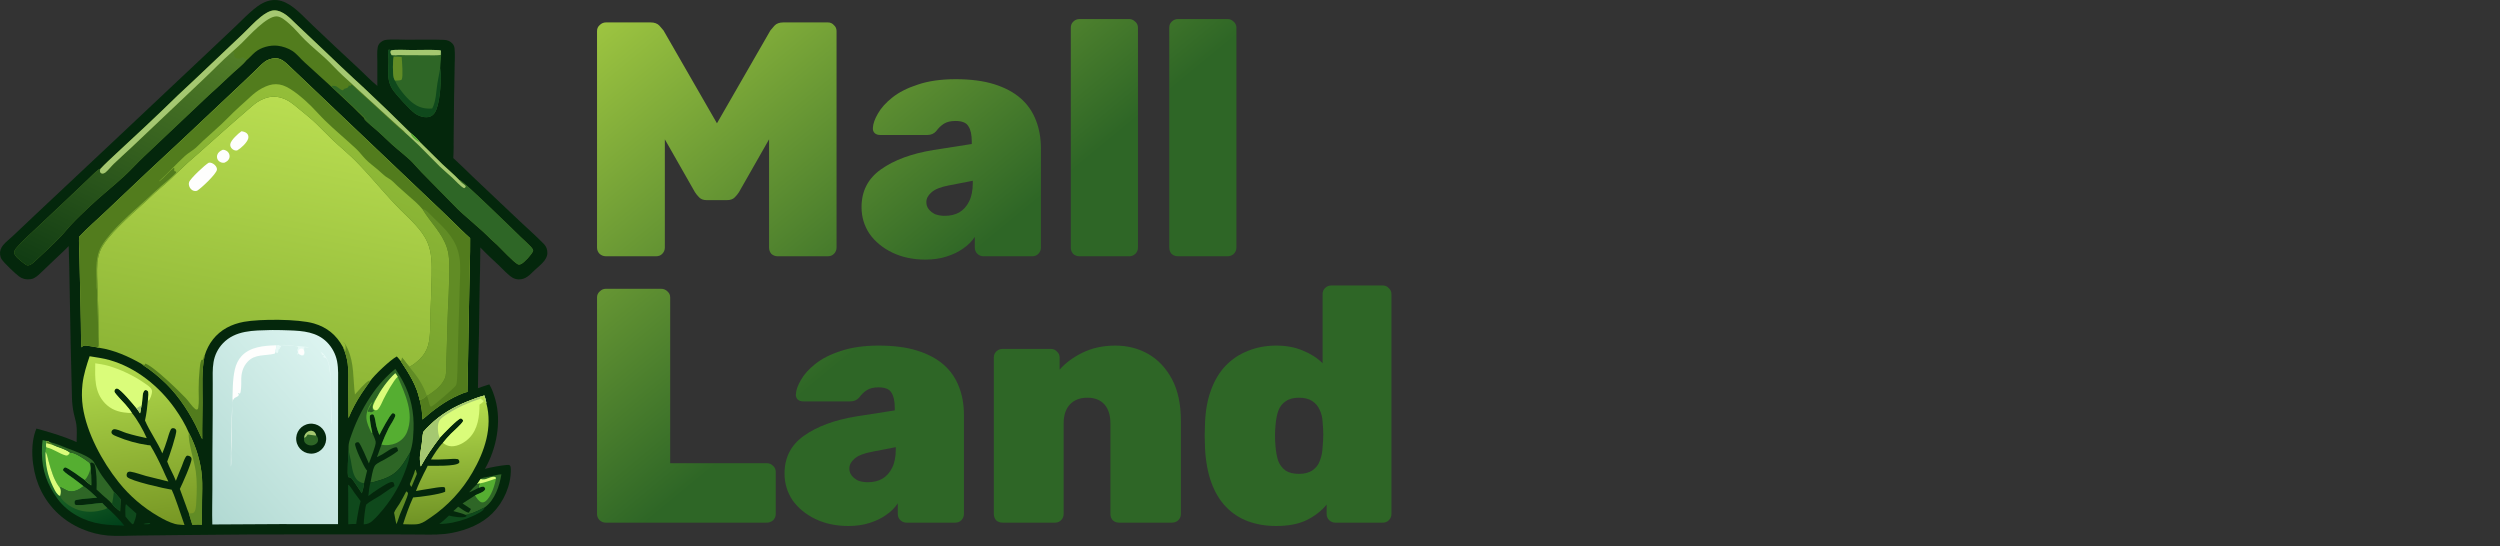 <svg width="174" height="38" viewBox="0 0 174 38" fill="none" xmlns="http://www.w3.org/2000/svg">
<rect x="0" y="0" width="174" height="38" fill="#333333" stroke="none"/>
<path d="M88.822 36.609C88.109 36.609 87.458 36.5 86.869 36.283C86.28 36.066 85.769 35.733 85.335 35.283C84.9 34.834 84.559 34.268 84.311 33.586C84.063 32.904 83.916 32.106 83.87 31.191C83.854 30.85 83.846 30.556 83.846 30.308C83.846 30.059 83.854 29.773 83.87 29.447C83.901 28.579 84.04 27.812 84.288 27.145C84.536 26.463 84.877 25.898 85.311 25.448C85.745 24.998 86.257 24.657 86.846 24.425C87.45 24.177 88.109 24.053 88.822 24.053C89.52 24.053 90.14 24.169 90.682 24.402C91.225 24.619 91.682 24.913 92.054 25.285V20.472C92.054 20.302 92.108 20.162 92.217 20.054C92.341 19.93 92.488 19.868 92.659 19.868H96.239C96.41 19.868 96.549 19.93 96.658 20.054C96.782 20.162 96.844 20.302 96.844 20.472V35.772C96.844 35.942 96.782 36.089 96.658 36.213C96.549 36.322 96.41 36.376 96.239 36.376H92.938C92.783 36.376 92.643 36.322 92.519 36.213C92.395 36.089 92.333 35.942 92.333 35.772V35.121C91.961 35.57 91.488 35.934 90.915 36.213C90.357 36.477 89.659 36.609 88.822 36.609ZM90.403 32.981C90.806 32.981 91.124 32.896 91.357 32.726C91.605 32.555 91.775 32.33 91.868 32.051C91.977 31.772 92.039 31.462 92.054 31.121C92.085 30.78 92.101 30.486 92.101 30.238C92.101 29.99 92.085 29.703 92.054 29.378C92.039 29.052 91.969 28.765 91.845 28.517C91.736 28.269 91.566 28.068 91.333 27.913C91.101 27.758 90.791 27.68 90.403 27.68C90.016 27.68 89.706 27.765 89.473 27.936C89.241 28.091 89.07 28.316 88.962 28.61C88.869 28.889 88.807 29.215 88.776 29.587C88.729 30.083 88.729 30.579 88.776 31.075C88.807 31.447 88.869 31.78 88.962 32.075C89.07 32.354 89.241 32.578 89.473 32.749C89.706 32.904 90.016 32.981 90.403 32.981Z" fill="url(#paint0_linear_2100_57216)"/>
<path d="M69.775 36.376C69.604 36.376 69.457 36.322 69.333 36.213C69.224 36.089 69.17 35.942 69.17 35.772V24.89C69.17 24.72 69.224 24.58 69.333 24.471C69.457 24.347 69.604 24.285 69.775 24.285H73.146C73.317 24.285 73.456 24.347 73.564 24.471C73.689 24.58 73.751 24.72 73.751 24.89V25.727C74.154 25.262 74.688 24.867 75.355 24.541C76.022 24.216 76.781 24.053 77.634 24.053C78.471 24.053 79.23 24.247 79.912 24.634C80.594 25.022 81.144 25.603 81.563 26.378C81.982 27.153 82.191 28.13 82.191 29.308V35.772C82.191 35.942 82.129 36.089 82.005 36.213C81.881 36.322 81.734 36.376 81.563 36.376H77.889C77.719 36.376 77.572 36.322 77.448 36.213C77.339 36.089 77.285 35.942 77.285 35.772V29.471C77.285 28.897 77.145 28.455 76.866 28.145C76.587 27.835 76.192 27.68 75.68 27.68C75.169 27.68 74.766 27.835 74.471 28.145C74.177 28.455 74.03 28.897 74.03 29.471V35.772C74.03 35.942 73.968 36.089 73.844 36.213C73.735 36.322 73.596 36.376 73.425 36.376H69.775Z" fill="url(#paint1_linear_2100_57216)"/>
<path d="M59.045 36.609C58.193 36.609 57.425 36.446 56.743 36.12C56.077 35.795 55.55 35.361 55.162 34.818C54.79 34.26 54.604 33.64 54.604 32.958C54.604 31.842 55.054 30.966 55.953 30.331C56.867 29.68 58.084 29.23 59.603 28.982L62.277 28.564V28.401C62.277 27.92 62.2 27.564 62.045 27.331C61.905 27.083 61.603 26.959 61.138 26.959C60.812 26.959 60.549 27.021 60.347 27.145C60.146 27.269 59.96 27.448 59.789 27.68C59.634 27.851 59.433 27.936 59.185 27.936H55.906C55.736 27.936 55.604 27.889 55.511 27.796C55.418 27.703 55.379 27.579 55.395 27.424C55.41 27.145 55.526 26.82 55.743 26.448C55.961 26.06 56.294 25.688 56.743 25.332C57.208 24.96 57.805 24.657 58.534 24.425C59.262 24.177 60.138 24.053 61.161 24.053C62.2 24.053 63.091 24.169 63.835 24.402C64.579 24.634 65.191 24.96 65.672 25.378C66.153 25.797 66.509 26.308 66.742 26.913C66.974 27.502 67.09 28.161 67.09 28.889V35.772C67.09 35.942 67.028 36.089 66.904 36.213C66.796 36.322 66.656 36.376 66.486 36.376H63.091C62.936 36.376 62.797 36.322 62.672 36.213C62.548 36.089 62.486 35.942 62.486 35.772V35.028C62.285 35.338 62.014 35.609 61.673 35.841C61.347 36.074 60.96 36.26 60.51 36.4C60.076 36.539 59.588 36.609 59.045 36.609ZM60.394 33.563C60.781 33.563 61.115 33.485 61.394 33.33C61.688 33.16 61.921 32.904 62.091 32.563C62.262 32.222 62.347 31.796 62.347 31.284V31.121L60.673 31.447C60.099 31.555 59.696 31.718 59.464 31.935C59.231 32.137 59.115 32.361 59.115 32.609C59.115 32.795 59.169 32.958 59.278 33.098C59.386 33.237 59.533 33.353 59.719 33.447C59.921 33.524 60.146 33.563 60.394 33.563Z" fill="url(#paint2_linear_2100_57216)"/>
<path d="M42.157 36.376C42.002 36.376 41.862 36.322 41.739 36.214C41.614 36.09 41.553 35.942 41.553 35.772V20.705C41.553 20.534 41.614 20.395 41.739 20.286C41.862 20.162 42.002 20.1 42.157 20.1H46.017C46.187 20.1 46.335 20.162 46.459 20.286C46.583 20.395 46.645 20.534 46.645 20.705V32.237H53.364C53.535 32.237 53.682 32.3 53.806 32.423C53.93 32.532 53.992 32.672 53.992 32.842V35.772C53.992 35.942 53.93 36.09 53.806 36.214C53.682 36.322 53.535 36.376 53.364 36.376H42.157Z" fill="url(#paint3_linear_2100_57216)"/>
<path d="M81.985 17.836C81.815 17.836 81.667 17.781 81.543 17.673C81.435 17.549 81.381 17.402 81.381 17.231V1.932C81.381 1.761 81.435 1.622 81.543 1.513C81.667 1.389 81.815 1.327 81.985 1.327H85.45C85.605 1.327 85.744 1.389 85.868 1.513C85.992 1.622 86.054 1.761 86.054 1.932V17.231C86.054 17.402 85.992 17.549 85.868 17.673C85.744 17.781 85.605 17.836 85.45 17.836H81.985Z" fill="url(#paint4_linear_2100_57216)"/>
<path d="M75.133 17.836C74.963 17.836 74.816 17.781 74.692 17.673C74.583 17.549 74.529 17.402 74.529 17.231V1.932C74.529 1.761 74.583 1.622 74.692 1.513C74.816 1.389 74.963 1.327 75.133 1.327H78.598C78.753 1.327 78.892 1.389 79.016 1.513C79.14 1.622 79.202 1.761 79.202 1.932V17.231C79.202 17.402 79.14 17.549 79.016 17.673C78.892 17.781 78.753 17.836 78.598 17.836H75.133Z" fill="url(#paint5_linear_2100_57216)"/>
<path d="M64.404 18.068C63.551 18.068 62.784 17.905 62.102 17.58C61.436 17.254 60.908 16.82 60.521 16.278C60.149 15.72 59.963 15.1 59.963 14.418C59.963 13.302 60.413 12.426 61.312 11.79C62.226 11.139 63.443 10.69 64.962 10.442L67.636 10.023V9.86C67.636 9.38 67.558 9.023 67.403 8.791C67.264 8.543 66.962 8.419 66.497 8.419C66.171 8.419 65.908 8.481 65.706 8.605C65.505 8.729 65.319 8.907 65.148 9.14C64.993 9.31 64.791 9.395 64.543 9.395H61.265C61.095 9.395 60.963 9.349 60.87 9.256C60.777 9.163 60.738 9.039 60.754 8.884C60.769 8.605 60.885 8.279 61.102 7.907C61.319 7.52 61.653 7.148 62.102 6.791C62.567 6.419 63.164 6.117 63.892 5.884C64.621 5.636 65.497 5.512 66.52 5.512C67.558 5.512 68.45 5.629 69.194 5.861C69.938 6.094 70.55 6.419 71.031 6.838C71.511 7.256 71.868 7.768 72.1 8.372C72.333 8.961 72.449 9.62 72.449 10.349V17.231C72.449 17.402 72.387 17.549 72.263 17.673C72.154 17.781 72.015 17.836 71.844 17.836H68.45C68.295 17.836 68.155 17.781 68.031 17.673C67.907 17.549 67.845 17.402 67.845 17.231V16.487C67.644 16.797 67.373 17.068 67.031 17.301C66.706 17.533 66.318 17.719 65.869 17.859C65.435 17.998 64.947 18.068 64.404 18.068ZM65.753 15.022C66.14 15.022 66.473 14.945 66.752 14.79C67.047 14.619 67.279 14.363 67.45 14.022C67.621 13.681 67.706 13.255 67.706 12.743V12.581L66.032 12.906C65.458 13.015 65.055 13.178 64.823 13.395C64.59 13.596 64.474 13.821 64.474 14.069C64.474 14.255 64.528 14.418 64.636 14.557C64.745 14.697 64.892 14.813 65.078 14.906C65.28 14.983 65.505 15.022 65.753 15.022Z" fill="url(#paint6_linear_2100_57216)"/>
<path d="M42.18 17.836C42.01 17.836 41.862 17.781 41.739 17.673C41.614 17.549 41.553 17.402 41.553 17.231V2.164C41.553 1.994 41.614 1.854 41.739 1.746C41.862 1.622 42.01 1.56 42.18 1.56H45.273C45.552 1.56 45.761 1.637 45.901 1.792C46.04 1.947 46.133 2.056 46.18 2.118L49.9 8.582L53.62 2.118C53.666 2.056 53.76 1.947 53.899 1.792C54.039 1.637 54.248 1.56 54.527 1.56H57.619C57.79 1.56 57.929 1.622 58.038 1.746C58.162 1.854 58.224 1.994 58.224 2.164V17.231C58.224 17.402 58.162 17.549 58.038 17.673C57.929 17.781 57.79 17.836 57.619 17.836H54.132C53.961 17.836 53.814 17.781 53.69 17.673C53.581 17.549 53.527 17.402 53.527 17.231V9.698L51.434 13.371C51.357 13.495 51.256 13.619 51.132 13.743C51.008 13.867 50.83 13.929 50.597 13.929H49.179C48.962 13.929 48.791 13.867 48.667 13.743C48.544 13.619 48.443 13.495 48.365 13.371L46.273 9.698V17.231C46.273 17.402 46.211 17.549 46.087 17.673C45.978 17.781 45.839 17.836 45.668 17.836H42.18Z" fill="url(#paint7_linear_2100_57216)"/>
<path d="M18.947 0.011C18.957 0.01 18.967 0.009 18.976 0.008C19.394 -0.035 19.796 0.106 20.144 0.326C20.748 0.708 21.251 1.285 21.77 1.771C22.832 2.783 23.901 3.787 24.978 4.783C25.404 5.179 25.813 5.614 26.263 5.981L26.262 4.278C26.262 3.955 26.23 3.594 26.292 3.277C26.313 3.173 26.371 3.061 26.448 2.987C26.54 2.897 26.691 2.803 26.818 2.782C27.197 2.719 27.933 2.764 28.343 2.766C29.185 2.769 30.035 2.743 30.875 2.774C31.128 2.783 31.321 2.845 31.496 3.041C31.598 3.156 31.626 3.255 31.64 3.405C31.675 3.783 31.65 4.184 31.645 4.563L31.604 6.807L31.575 9.519C31.57 10.012 31.581 10.509 31.549 11.001C32 11.411 32.431 11.843 32.87 12.264L34.902 14.189C35.345 14.608 35.785 15.033 36.233 15.448C36.775 15.95 37.333 16.451 37.852 16.979C38.033 17.164 38.102 17.37 38.096 17.627C38.083 18.127 37.533 18.496 37.197 18.817C36.877 19.124 36.583 19.465 36.097 19.445C35.95 19.438 35.789 19.401 35.663 19.322C35.349 19.125 35.002 18.739 34.727 18.477C34.293 18.064 33.839 17.659 33.431 17.221C33.43 18.272 33.398 19.321 33.377 20.373L33.338 23.18C33.312 24.46 33.271 25.738 33.265 27.018C33.528 26.925 33.79 26.833 34.057 26.753C34.248 27.08 34.374 27.438 34.475 27.802C34.914 29.389 34.559 31.216 33.752 32.635C34.094 32.533 34.917 32.387 35.274 32.36C35.334 32.355 35.441 32.347 35.485 32.394C35.547 32.458 35.552 32.566 35.553 32.65C35.577 33.776 35.06 34.935 34.274 35.725C33.529 36.473 32.495 36.886 31.472 37.087C30.741 37.23 30.043 37.213 29.303 37.203C28.797 37.197 28.291 37.195 27.784 37.196L22.042 37.193C18.874 37.187 15.706 37.203 12.538 37.241L9.448 37.276C8.805 37.284 8.148 37.328 7.506 37.273C6.876 37.219 6.275 37.06 5.695 36.813C4.296 36.217 3.241 35.152 2.674 33.74C2.231 32.636 2.052 30.957 2.535 29.828C3.489 30.085 4.428 30.367 5.332 30.769C5.333 30.372 5.371 29.936 5.314 29.544C5.277 29.297 5.199 29.052 5.144 28.807C5.067 28.464 5.022 28.097 5.011 27.745C4.94 25.16 4.886 22.574 4.846 19.988C4.826 19.034 4.819 18.081 4.78 17.127C4.456 17.471 4.093 17.787 3.753 18.116C3.51 18.352 3.265 18.585 3.019 18.817C2.863 18.964 2.71 19.124 2.536 19.25C2.412 19.34 2.288 19.41 2.134 19.431C1.83 19.474 1.554 19.41 1.308 19.226C1.054 19.035 0.284 18.302 0.118 18.049C0.055 17.953 0.019 17.837 0.006 17.724C-0.023 17.483 0.06 17.257 0.21 17.071C0.393 16.844 0.659 16.646 0.873 16.444L2.41 14.99L7.783 9.945L14.481 3.639L16.403 1.822C16.817 1.426 17.222 1.006 17.664 0.642C18.04 0.332 18.454 0.064 18.947 0.011Z" fill="#04270C"/>
<path d="M5.503 16.487C6.071 15.868 6.791 15.263 7.406 14.671C9.235 12.928 11.076 11.198 12.93 9.481L16.926 5.716C17.216 5.445 17.503 5.171 17.786 4.893C17.983 4.7 18.177 4.495 18.394 4.323C18.608 4.154 18.876 4.066 19.147 4.055C19.52 4.041 19.803 4.283 20.06 4.525L29.921 13.9C30.428 14.375 30.933 14.858 31.43 15.343C31.855 15.759 32.277 16.183 32.722 16.578C32.728 17.8 32.685 19.024 32.662 20.247L32.538 27.276C32.327 27.32 32.117 27.412 31.921 27.499C30.975 27.915 30.176 28.527 29.4 29.2C29.397 28.75 29.323 28.28 29.213 27.844C29.011 26.847 28.471 25.998 27.916 25.167C27.822 25.044 27.729 24.918 27.618 24.809C27.18 25.035 26.043 26.112 25.765 26.521C25.565 26.819 25.346 27.107 25.15 27.407C24.802 27.938 24.492 28.518 24.252 29.105L24.239 26.989C24.239 26.434 24.273 25.854 24.199 25.304C24.143 24.907 24.031 24.519 23.867 24.152C23.412 23.318 22.767 22.782 21.848 22.512C20.77 22.194 18.081 22.196 16.978 22.398C16.561 22.475 16.147 22.609 15.776 22.814C15.013 23.236 14.501 23.911 14.246 24.738C14.021 25.803 14.1 26.935 14.096 28.021C14.093 28.869 14.063 29.721 14.077 30.569L14.068 30.552C13.898 30.23 13.767 29.886 13.598 29.561C12.985 28.378 12.201 27.244 11.191 26.362C10.934 26.137 10.671 25.914 10.394 25.712C10.215 25.582 10.007 25.465 9.842 25.32C8.923 24.799 7.951 24.364 6.898 24.205L6.755 24.175C6.537 24.151 6.041 24.032 5.866 24.053C5.816 24.059 5.772 24.088 5.733 24.119C5.709 24.138 5.687 24.159 5.664 24.178C5.63 23.612 5.639 23.043 5.627 22.476L5.562 19.394L5.521 17.557C5.512 17.203 5.483 16.84 5.503 16.487Z" fill="url(#paint8_linear_2100_57216)"/>
<path d="M5.503 16.487C6.071 15.868 6.791 15.263 7.406 14.671C9.235 12.928 11.076 11.198 12.93 9.481L16.926 5.716C17.216 5.445 17.503 5.171 17.786 4.893C17.983 4.7 18.177 4.495 18.394 4.323C18.608 4.154 18.876 4.066 19.147 4.055C19.52 4.041 19.803 4.283 20.06 4.525L29.921 13.9C30.428 14.375 30.933 14.858 31.43 15.343C31.855 15.759 32.277 16.183 32.722 16.578C32.728 17.8 32.685 19.024 32.662 20.247L32.538 27.276C32.327 27.32 32.117 27.412 31.921 27.499C30.975 27.915 30.176 28.527 29.4 29.2C29.397 28.75 29.323 28.28 29.213 27.844C29.011 26.847 28.471 25.998 27.916 25.167C27.964 25.082 27.969 24.985 27.983 24.89C28.161 25.097 28.31 25.335 28.492 25.535C28.754 25.404 29.013 25.191 29.222 24.987C29.493 24.724 29.682 24.421 29.789 24.057C29.982 23.396 29.924 22.654 29.95 21.972C29.992 21.057 30.023 20.142 30.042 19.226C30.052 18.419 30.075 17.617 29.747 16.859C29.368 15.984 28.543 15.273 27.879 14.612C27.617 14.346 27.36 14.075 27.109 13.798C26.34 12.956 25.608 12.071 24.808 11.258C24.285 10.726 23.699 10.253 23.157 9.742C22.757 9.364 22.384 8.957 21.984 8.579C21.634 8.247 21.259 7.948 20.886 7.642C20.615 7.42 20.344 7.18 20.04 7.004C19.742 6.833 19.404 6.729 19.059 6.729C18.669 6.728 18.247 6.886 17.924 7.097C17.658 7.271 17.425 7.491 17.184 7.697L15.916 8.799L13.711 10.763C13.497 10.956 13.272 11.137 13.059 11.332C12.622 11.732 12.206 12.153 11.773 12.557C11.463 12.848 11.126 13.115 10.808 13.399C10.597 13.587 10.399 13.79 10.188 13.978C9.514 14.582 8.845 15.182 8.208 15.828C7.808 16.233 7.165 16.95 6.969 17.471C6.874 17.724 6.805 17.996 6.781 18.266C6.723 18.942 6.784 19.654 6.803 20.333C6.84 21.625 6.887 22.912 6.898 24.205L6.755 24.175C6.537 24.151 6.041 24.032 5.866 24.053C5.816 24.059 5.772 24.088 5.733 24.119C5.709 24.138 5.687 24.159 5.664 24.178C5.63 23.612 5.639 23.043 5.627 22.476L5.562 19.394L5.521 17.557C5.512 17.203 5.483 16.84 5.503 16.487Z" fill="#527C1D"/>
<path d="M6.755 24.175C6.827 24.149 6.855 24.101 6.86 24.027C6.874 23.834 6.847 23.626 6.844 23.432C6.841 22.901 6.826 22.369 6.799 21.839C6.786 21.501 6.767 21.163 6.76 20.825C6.756 20.627 6.77 20.424 6.756 20.227C6.751 20.152 6.729 20.08 6.725 20.004C6.716 19.861 6.727 19.716 6.722 19.572C6.703 18.978 6.665 18.381 6.804 17.797C6.86 17.561 6.936 17.343 7.061 17.134C7.727 16.016 9.167 14.801 10.15 13.92C10.495 13.611 10.823 13.291 11.174 12.989C11.326 12.858 12.189 12.142 12.259 12.012C12.272 11.988 12.253 11.964 12.244 11.94C12.203 11.937 12.18 11.927 12.143 11.906C12.119 11.867 12.122 11.845 12.127 11.801C12.131 11.762 12.134 11.733 12.126 11.694L12.093 11.683C11.743 11.965 11.456 12.328 11.104 12.614L11.079 12.604C11.703 12.047 12.255 11.416 12.873 10.855C13.102 10.647 13.377 10.501 13.611 10.301C13.795 10.144 13.956 9.963 14.134 9.8C14.569 9.404 15.012 9.018 15.441 8.615C15.723 8.35 15.988 8.069 16.267 7.801C16.547 7.531 16.84 7.272 17.129 7.011C17.346 6.814 17.56 6.604 17.794 6.427C18.069 6.218 18.406 6.03 18.737 5.929C19.054 5.832 19.375 5.838 19.691 5.942C20.304 6.144 21.176 6.909 21.642 7.372C21.978 7.704 22.286 8.063 22.625 8.394C23.323 9.077 24.079 9.693 24.791 10.361C25.026 10.581 25.217 10.847 25.441 11.079C25.699 11.345 26.005 11.563 26.288 11.801C26.523 11.998 26.773 12.273 27.044 12.415C27.291 12.544 27.458 12.762 27.664 12.944C27.902 13.153 28.136 13.368 28.374 13.576C28.743 13.897 29.115 14.199 29.422 14.584C29.975 15.497 30.779 16.215 31.114 17.265C31.21 17.567 31.252 17.898 31.261 18.213C31.306 19.666 31.175 21.136 31.138 22.589C31.121 23.429 31.096 24.269 31.065 25.109C31.057 25.369 31.072 25.952 31.014 26.172C30.884 26.671 30.457 27.053 30.053 27.336C29.965 27.398 29.86 27.482 29.765 27.524C29.741 27.535 29.735 27.534 29.713 27.538C29.681 27.556 29.665 27.57 29.64 27.596C29.541 27.701 29.353 27.812 29.213 27.844C29.011 26.847 28.471 25.997 27.916 25.166C27.964 25.081 27.969 24.985 27.983 24.89C28.161 25.097 28.31 25.334 28.492 25.534C28.754 25.403 29.013 25.19 29.222 24.987C29.493 24.723 29.682 24.421 29.789 24.057C29.982 23.395 29.924 22.654 29.95 21.972C29.992 21.057 30.023 20.141 30.042 19.226C30.052 18.419 30.075 17.617 29.747 16.858C29.368 15.984 28.543 15.273 27.879 14.611C27.617 14.346 27.36 14.075 27.109 13.798C26.34 12.956 25.608 12.071 24.808 11.258C24.285 10.726 23.7 10.253 23.157 9.742C22.757 9.364 22.384 8.957 21.984 8.579C21.634 8.247 21.259 7.947 20.886 7.642C20.615 7.42 20.344 7.18 20.04 7.004C19.742 6.832 19.404 6.729 19.059 6.728C18.669 6.728 18.247 6.885 17.924 7.097C17.658 7.271 17.425 7.491 17.184 7.697L15.916 8.799L13.711 10.763C13.497 10.956 13.272 11.136 13.059 11.331C12.622 11.732 12.206 12.153 11.774 12.557C11.463 12.848 11.126 13.115 10.808 13.398C10.597 13.587 10.399 13.789 10.188 13.978C9.514 14.582 8.845 15.182 8.208 15.827C7.808 16.233 7.165 16.949 6.969 17.47C6.874 17.724 6.805 17.995 6.782 18.266C6.723 18.942 6.784 19.654 6.803 20.333C6.84 21.625 6.887 22.912 6.898 24.205L6.755 24.175Z" fill="url(#paint9_linear_2100_57216)"/>
<path d="M27.916 25.167C27.964 25.082 27.969 24.985 27.983 24.89C28.161 25.097 28.31 25.335 28.492 25.535C29.072 26.239 29.386 26.665 29.713 27.538C29.681 27.556 29.665 27.57 29.64 27.597C29.541 27.702 29.353 27.812 29.213 27.845C29.011 26.847 28.471 25.998 27.916 25.167Z" fill="#618C25"/>
<path d="M29.422 14.584C29.511 14.568 29.536 14.58 29.61 14.63C29.842 14.787 30.02 15.014 30.222 15.206C31.044 15.983 31.756 16.686 31.964 17.846C32.082 18.503 32.011 19.304 31.993 19.977C31.973 20.939 31.945 21.901 31.909 22.863L31.846 25.361C31.835 25.709 31.838 26.056 31.81 26.404C31.799 26.529 31.788 26.736 31.717 26.842C31.592 27.028 30.136 28.286 30.006 28.3C29.972 28.303 29.964 28.286 29.939 28.266C29.851 28.078 29.813 27.776 29.713 27.538C29.735 27.534 29.741 27.535 29.765 27.524C29.86 27.482 29.965 27.398 30.053 27.336C30.457 27.053 30.884 26.671 31.014 26.172C31.072 25.952 31.058 25.369 31.065 25.109C31.097 24.269 31.121 23.429 31.138 22.589C31.175 21.136 31.306 19.666 31.261 18.213C31.252 17.898 31.21 17.567 31.114 17.265C30.779 16.215 29.975 15.497 29.422 14.584Z" fill="#618C25"/>
<path d="M9.842 25.32L10.049 25.402C10.092 25.375 10.086 25.355 10.1 25.308C10.601 25.406 12.51 27.262 12.934 27.714C13.153 27.948 13.341 28.265 13.585 28.468C13.628 28.504 13.67 28.509 13.725 28.503C13.775 28.47 13.789 28.431 13.799 28.374C13.865 27.978 13.825 27.525 13.825 27.122C13.824 26.646 13.847 26.185 13.893 25.71C13.914 25.497 13.927 25.245 14.019 25.049C14.038 25.05 14.045 25.051 14.066 25.048C14.204 25.029 14.127 24.879 14.221 24.766C14.229 24.756 14.238 24.747 14.246 24.738C14.021 25.803 14.1 26.935 14.096 28.021C14.093 28.869 14.063 29.721 14.077 30.569L14.068 30.552C13.898 30.23 13.767 29.886 13.599 29.561C12.985 28.378 12.201 27.244 11.191 26.362C10.934 26.137 10.671 25.914 10.394 25.712C10.215 25.582 10.007 25.465 9.842 25.32Z" fill="#527C1D"/>
<path d="M23.867 24.152C23.982 24.216 23.959 24.373 24.037 24.432C24.05 24.284 24.086 24.037 23.984 23.915C23.962 23.889 23.935 23.866 23.91 23.844L23.932 23.834C24.054 23.958 24.134 24.137 24.205 24.293C24.664 25.306 24.562 26.383 24.704 27.456C24.94 27.195 25.39 26.648 25.69 26.485C25.722 26.496 25.738 26.503 25.765 26.52C25.565 26.819 25.347 27.106 25.15 27.407C24.803 27.938 24.492 28.518 24.252 29.105L24.239 26.989C24.239 26.434 24.273 25.854 24.199 25.304C24.143 24.906 24.031 24.518 23.867 24.152Z" fill="#618C25"/>
<path d="M14.536 11.322C14.57 11.319 14.607 11.317 14.641 11.322C14.775 11.339 14.924 11.44 15.005 11.545C15.063 11.619 15.114 11.722 15.098 11.818C15.048 12.123 13.994 13.114 13.714 13.278C13.642 13.298 13.573 13.305 13.5 13.285C13.38 13.254 13.277 13.165 13.215 13.059C13.151 12.949 13.122 12.802 13.161 12.678C13.239 12.432 14.281 11.454 14.536 11.322Z" fill="#FEFEFD"/>
<path d="M16.808 9.134C16.831 9.138 16.854 9.142 16.878 9.147C17.012 9.173 17.162 9.227 17.237 9.349C17.292 9.439 17.301 9.544 17.274 9.644C17.195 9.933 16.759 10.331 16.503 10.472C16.461 10.475 16.418 10.477 16.377 10.471C16.257 10.452 16.156 10.378 16.088 10.28C16.032 10.199 16.013 10.107 16.032 10.011C16.083 9.744 16.58 9.291 16.808 9.134Z" fill="#FEFEFD"/>
<path d="M15.489 10.429C15.544 10.42 15.581 10.421 15.635 10.439C15.771 10.483 15.88 10.56 15.94 10.693C15.987 10.795 15.996 10.912 15.956 11.018C15.896 11.176 15.767 11.257 15.62 11.324C15.561 11.329 15.503 11.335 15.445 11.32C15.329 11.289 15.213 11.22 15.154 11.113C15.098 11.012 15.085 10.886 15.122 10.777C15.183 10.594 15.327 10.511 15.489 10.429Z" fill="#FEFEFD"/>
<path d="M18.815 22.972C18.87 22.971 18.925 22.97 18.98 22.97C19.369 22.968 19.76 22.98 20.148 22.994C21.095 23.028 22.048 23.105 22.756 23.814C23.115 24.178 23.36 24.64 23.46 25.141C23.563 25.673 23.532 26.236 23.533 26.776L23.532 28.919L23.526 36.481L19.515 36.477L14.777 36.503L14.777 36.482C14.753 35.67 14.78 34.851 14.781 34.039C14.779 32.326 14.786 30.613 14.803 28.9L14.806 26.693C14.807 26.204 14.779 25.689 14.862 25.207C14.942 24.716 15.167 24.262 15.508 23.901C16.379 22.979 17.644 23.005 18.815 22.972Z" fill="url(#paint10_linear_2100_57216)"/>
<path d="M21.529 29.495C22.099 29.424 22.619 29.826 22.693 30.396C22.768 30.965 22.368 31.488 21.799 31.565C21.226 31.643 20.698 31.24 20.623 30.666C20.548 30.092 20.954 29.567 21.529 29.495Z" fill="#04270C"/>
<path d="M21.17 30.438C21.178 30.394 21.186 30.349 21.201 30.306C21.245 30.181 21.359 30.071 21.479 30.017C21.578 29.974 21.685 29.968 21.785 30.01C21.915 30.064 21.959 30.166 22.007 30.289C22.097 30.41 22.161 30.522 22.132 30.68C22.115 30.775 22.055 30.851 21.977 30.904C21.848 30.991 21.69 31.022 21.538 30.992C21.417 30.967 21.285 30.899 21.215 30.793C21.157 30.706 21.146 30.558 21.163 30.456C21.163 30.449 21.168 30.444 21.17 30.438Z" fill="#2E6626"/>
<path d="M21.17 30.438C21.178 30.394 21.186 30.349 21.201 30.306C21.245 30.181 21.359 30.071 21.479 30.017C21.577 29.974 21.684 29.968 21.785 30.01C21.915 30.064 21.959 30.166 22.007 30.289L21.978 30.317C21.79 30.302 21.605 30.257 21.416 30.24C21.363 30.317 21.293 30.435 21.201 30.468C21.191 30.459 21.177 30.45 21.17 30.438Z" fill="#A5C871"/>
<path d="M19.204 24.032L19.233 24.056C19.235 24.225 19.16 24.385 19.15 24.552C19.147 24.592 19.133 24.611 19.093 24.62C18.446 24.779 17.749 24.63 17.243 25.167C16.882 25.551 16.78 26.011 16.791 26.523C16.794 26.685 16.792 27.303 16.697 27.401C16.649 27.383 16.601 27.364 16.553 27.345C16.581 27.389 16.604 27.429 16.625 27.477C16.587 27.599 16.453 27.625 16.352 27.688C16.285 27.729 16.279 27.746 16.258 27.821L16.24 27.824L16.216 27.771L16.208 27.772C16.148 28.043 16.169 28.407 16.157 28.689C16.131 29.345 16.13 29.999 16.118 30.655C16.113 30.952 16.09 31.249 16.086 31.546C16.083 31.763 16.119 32.294 16.069 32.471C16.068 30.984 16.102 29.497 16.171 28.012C16.203 27.251 16.174 26.452 16.347 25.706C16.425 25.37 16.577 25.036 16.814 24.781C17.417 24.132 18.373 24.061 19.204 24.032Z" fill="#FEFEFD"/>
<path d="M20.523 24.083C20.763 24.074 21.284 24.121 21.508 24.187C21.433 24.227 21.288 24.163 21.203 24.163C21.136 24.253 21.188 24.471 21.195 24.58C21.189 24.644 21.184 24.669 21.143 24.723C20.967 24.833 20.879 24.631 20.736 24.624L20.709 24.692L20.689 24.681L20.684 24.637C20.798 24.442 20.688 24.5 20.692 24.379C20.696 24.296 20.769 24.249 20.746 24.156C20.676 24.098 20.61 24.094 20.523 24.083Z" fill="#E8FAF7"/>
<path d="M20.935 24.26C20.973 24.259 21.012 24.262 21.051 24.263C21.101 24.288 21.123 24.322 21.146 24.372C21.182 24.453 21.19 24.579 21.141 24.657C21.107 24.71 21.064 24.706 21.008 24.716C20.984 24.713 20.972 24.712 20.948 24.706C20.874 24.686 20.817 24.649 20.78 24.581C20.753 24.531 20.748 24.473 20.765 24.419C20.793 24.328 20.855 24.298 20.935 24.26Z" fill="#FEFEFD"/>
<path d="M22.305 24.486L22.322 24.482C22.436 24.536 22.552 24.665 22.629 24.767C22.789 24.979 22.881 25.24 22.93 25.499C22.992 25.827 22.998 26.168 23.014 26.501C23.047 27.188 23.053 27.872 23.054 28.56C23.055 28.861 23.088 29.202 23.049 29.499C23.035 29.453 23.038 29.43 23.042 29.384L23.044 29.364C23.045 28.909 23.027 28.455 23.025 28C23.023 27.251 23.031 26.363 22.925 25.631C22.897 25.436 22.838 25.127 22.726 24.969C22.679 24.903 22.632 24.894 22.556 24.88C22.548 24.878 22.54 24.877 22.531 24.875C22.498 24.836 22.506 24.846 22.506 24.801C22.532 24.768 22.545 24.757 22.552 24.715C22.525 24.685 22.498 24.717 22.451 24.711C22.426 24.682 22.407 24.66 22.394 24.623C22.371 24.556 22.36 24.533 22.305 24.486Z" fill="#E8FAF7"/>
<path d="M19.204 24.032C19.529 23.979 20.103 24.019 20.438 24.05L20.451 24.073L20.461 24.053L20.471 24.071L20.492 24.058L20.493 24.067C20.315 24.08 19.491 23.982 19.392 24.045L19.411 24.049C19.481 24.064 19.53 24.072 19.572 24.134C19.54 24.181 19.494 24.189 19.444 24.211L19.491 24.261C19.459 24.297 19.45 24.299 19.406 24.314C19.342 24.401 19.415 24.539 19.279 24.576C19.236 24.55 19.212 24.53 19.183 24.49C19.171 24.511 19.16 24.53 19.15 24.552C19.16 24.385 19.235 24.225 19.233 24.056L19.204 24.032Z" fill="#E8FAF7"/>
<path d="M6.985 11.756C7.327 11.39 7.694 11.06 8.057 10.717L10.114 8.803C10.872 8.103 11.606 7.375 12.351 6.661C12.782 6.247 13.224 5.845 13.659 5.436L16.86 2.403C17.287 1.998 17.689 1.543 18.149 1.175C18.392 0.979 18.765 0.726 19.09 0.721C19.385 0.717 19.684 0.87 19.916 1.041C20.163 1.223 20.375 1.448 20.596 1.66L21.343 2.367C22.143 3.129 22.953 3.878 23.747 4.647C24.267 5.152 24.811 5.632 25.339 6.129C26.441 7.162 27.527 8.21 28.598 9.275C28.82 9.46 29.043 9.644 29.217 9.878C29.749 10.386 30.253 10.919 30.785 11.426C31.178 11.802 31.606 12.149 31.977 12.547C32.004 12.552 32.012 12.552 32.036 12.559C32.283 12.634 35.779 16.047 36.255 16.511C36.472 16.721 36.707 16.92 36.914 17.14C36.978 17.207 37.048 17.287 37.09 17.37C37.111 17.412 37.113 17.434 37.096 17.477C37.009 17.709 36.483 18.285 36.252 18.385C36.183 18.415 36.109 18.426 36.04 18.392C35.741 18.242 34.923 17.351 34.618 17.062C34.474 16.925 34.322 16.798 34.178 16.661C33.989 16.481 33.809 16.289 33.612 16.116L32.535 15.165C32.319 14.974 32.094 14.789 31.89 14.585L29.343 11.993C29.117 11.764 28.913 11.513 28.689 11.282C28.485 11.071 28.253 10.883 28.031 10.692C27.785 10.481 27.529 10.28 27.289 10.062C26.968 9.77 26.661 9.461 26.337 9.171C26.191 9.04 25.431 8.42 25.367 8.29C25.357 8.269 25.355 8.245 25.349 8.222C25.075 7.971 24.827 7.692 24.557 7.437C23.455 6.392 22.339 5.363 21.209 4.349C20.922 4.095 20.678 3.766 20.361 3.552C20.077 3.36 19.66 3.221 19.321 3.183C18.806 3.125 18.166 3.29 17.765 3.625C17.537 3.816 17.348 4.048 17.114 4.234C16.928 4.472 16.48 4.835 16.238 5.054C15.834 5.422 15.441 5.8 15.04 6.172C14.861 6.338 14.672 6.495 14.496 6.664L10.001 10.912C9.545 11.342 9.127 11.812 8.666 12.238C7.871 12.974 7.007 13.642 6.222 14.388C5.782 14.806 5.333 15.227 4.92 15.671C4.681 15.929 4.468 16.208 4.223 16.461C3.645 17.059 3.027 17.632 2.415 18.197C2.295 18.308 2.145 18.441 1.978 18.467C1.865 18.485 1.789 18.422 1.705 18.357C1.517 18.211 1.021 17.855 0.99 17.613C0.973 17.48 1.055 17.36 1.136 17.263C1.537 16.784 2.037 16.351 2.49 15.921L4.702 13.833L6.15 12.454C6.372 12.244 6.595 12.009 6.835 11.82C6.883 11.782 6.924 11.764 6.985 11.756Z" fill="#527C1D"/>
<path d="M16.099 3.663C16.171 3.654 16.209 3.602 16.268 3.62C16.364 3.792 16.196 3.982 16.501 4.071C16.568 4.091 16.645 4.081 16.713 4.076C16.766 4.033 16.81 3.994 16.878 3.977C16.97 3.996 16.985 4.064 17.062 4.094C17.109 4.112 17.122 4.074 17.177 4.112C17.169 4.143 17.171 4.148 17.15 4.171C17.129 4.193 17.123 4.206 17.114 4.234C16.928 4.472 16.48 4.835 16.238 5.055C15.834 5.422 15.441 5.8 15.04 6.172C14.861 6.338 14.672 6.495 14.496 6.664L10.001 10.912C9.545 11.342 9.127 11.812 8.666 12.238C7.871 12.975 7.007 13.642 6.222 14.388C5.782 14.806 5.333 15.227 4.92 15.671C4.681 15.929 4.468 16.208 4.223 16.461C3.645 17.059 3.027 17.632 2.415 18.197C2.295 18.308 2.145 18.441 1.978 18.467C1.865 18.485 1.789 18.422 1.705 18.357C1.517 18.211 1.021 17.855 0.99 17.613C0.973 17.48 1.055 17.36 1.136 17.263C1.537 16.784 2.037 16.352 2.49 15.921L4.702 13.834L6.15 12.455C6.372 12.244 6.595 12.01 6.835 11.82C6.883 11.782 6.924 11.764 6.985 11.756C6.96 11.838 6.934 11.922 6.985 12.002C7.013 12.047 7.055 12.073 7.108 12.079C7.193 12.088 7.29 12.043 7.354 11.989C7.557 11.818 7.726 11.589 7.918 11.403C8.33 11.005 8.763 10.625 9.18 10.231L14.227 5.45C14.856 4.859 15.447 4.231 16.099 3.663Z" fill="url(#paint11_linear_2100_57216)"/>
<path d="M25.349 8.222C25.358 8.228 25.367 8.234 25.376 8.239C25.517 8.33 25.637 8.491 25.77 8.599C25.102 7.879 24.37 7.228 23.658 6.553C23.507 6.41 23.344 6.279 23.197 6.132C23.154 6.09 23.114 6.048 23.093 5.991L23.114 5.969C23.207 5.972 23.317 5.973 23.402 6.009C23.505 6.054 23.796 6.338 23.881 6.272C23.905 6.253 23.928 6.214 23.946 6.188C24.025 6.163 24.202 6.125 24.242 6.05C24.261 6.015 24.265 5.983 24.272 5.945C24.317 5.955 24.352 5.97 24.393 5.989C24.396 5.982 24.399 5.974 24.403 5.967C24.413 5.943 24.425 5.922 24.439 5.9C24.497 5.896 24.522 5.923 24.565 5.959C24.717 6.089 24.849 6.245 25.001 6.376C26.08 7.312 27.098 8.319 28.178 9.253C28.207 9.25 28.197 9.256 28.211 9.244C28.541 9.54 28.865 9.842 29.184 10.15C29.669 10.622 30.128 11.12 30.614 11.59C30.893 11.859 31.195 12.102 31.478 12.368C31.643 12.523 32.114 13.031 32.306 13.095C32.348 13.077 32.383 13.056 32.401 13.011C32.409 12.99 32.41 12.978 32.412 12.957C32.351 12.858 32.16 12.762 32.067 12.653C32.037 12.618 32.007 12.583 31.977 12.548C32.004 12.552 32.012 12.552 32.036 12.56C32.283 12.634 35.779 16.047 36.255 16.511C36.472 16.721 36.707 16.92 36.914 17.14C36.978 17.207 37.048 17.287 37.09 17.37C37.112 17.412 37.113 17.434 37.096 17.477C37.009 17.709 36.483 18.286 36.252 18.385C36.184 18.415 36.109 18.426 36.04 18.392C35.741 18.242 34.923 17.351 34.618 17.062C34.474 16.925 34.322 16.798 34.178 16.661C33.989 16.481 33.809 16.289 33.612 16.116L32.535 15.165C32.319 14.974 32.094 14.789 31.89 14.585L29.343 11.994C29.117 11.764 28.914 11.513 28.689 11.282C28.485 11.071 28.253 10.883 28.031 10.692C27.785 10.481 27.529 10.28 27.29 10.062C26.968 9.77 26.661 9.461 26.337 9.171C26.191 9.04 25.431 8.42 25.367 8.29C25.357 8.269 25.355 8.245 25.349 8.222Z" fill="#2E6626"/>
<path d="M6.986 11.756C7.327 11.39 7.695 11.06 8.057 10.717L10.114 8.803C10.872 8.103 11.606 7.375 12.351 6.661C12.783 6.247 13.224 5.845 13.659 5.436L16.86 2.403C17.288 1.998 17.689 1.543 18.149 1.175C18.392 0.979 18.765 0.726 19.09 0.721C19.385 0.717 19.684 0.87 19.916 1.041C20.163 1.223 20.375 1.448 20.597 1.66L21.343 2.367C22.143 3.129 22.953 3.878 23.747 4.647C24.267 5.152 24.812 5.632 25.34 6.129C26.441 7.162 27.527 8.21 28.598 9.275C28.82 9.46 29.043 9.644 29.217 9.878C29.749 10.386 30.253 10.919 30.785 11.426C31.179 11.802 31.606 12.149 31.977 12.547C32.007 12.583 32.037 12.618 32.067 12.653C32.16 12.762 32.351 12.858 32.412 12.956C32.41 12.978 32.409 12.99 32.401 13.011C32.383 13.056 32.348 13.077 32.306 13.095C32.114 13.031 31.643 12.523 31.478 12.367C31.196 12.102 30.893 11.859 30.614 11.59C30.128 11.12 29.669 10.622 29.184 10.15C28.865 9.842 28.541 9.54 28.211 9.244C28.208 9.239 28.206 9.234 28.203 9.23C28.096 9.099 27.931 8.977 27.804 8.862L26.965 8.1L23.823 5.227C23.44 4.874 23.095 4.479 22.714 4.122C22.227 3.667 21.701 3.246 21.227 2.779C20.846 2.406 20.524 1.988 20.117 1.638C19.894 1.446 19.573 1.156 19.264 1.14C18.581 1.103 17.328 2.501 16.842 2.98C16.603 3.216 16.347 3.436 16.099 3.663C15.447 4.231 14.856 4.859 14.227 5.45L9.18 10.231C8.763 10.625 8.331 11.005 7.918 11.403C7.726 11.589 7.557 11.818 7.354 11.989C7.29 12.043 7.193 12.088 7.108 12.079C7.055 12.073 7.013 12.047 6.985 12.002C6.934 11.922 6.96 11.838 6.986 11.756Z" fill="#A5C871"/>
<path d="M28.598 9.275C28.82 9.46 29.043 9.644 29.217 9.878C29.112 9.859 29.049 9.814 28.966 9.752C28.802 9.629 28.627 9.488 28.598 9.275Z" fill="#55AE31"/>
<path d="M6.238 24.795C6.705 24.875 7.168 24.929 7.626 25.06C9.476 25.588 11.078 26.883 12.18 28.442C12.549 28.964 12.896 29.536 13.146 30.125C13.639 31.045 13.986 32.184 14.059 33.225C14.096 33.755 14.069 34.295 14.063 34.826C14.056 35.393 14.063 35.961 14.048 36.528C13.833 36.5 13.603 36.518 13.386 36.528C13.307 36.257 13.225 35.987 13.141 35.718C13.061 35.552 13.004 35.357 12.939 35.182C12.795 34.8 12.654 34.416 12.517 34.031C12.688 33.683 13.345 32.229 13.332 31.934C13.33 31.879 13.306 31.837 13.267 31.799C13.2 31.732 13.11 31.713 13.018 31.714C12.957 31.744 12.921 31.81 12.889 31.869C12.79 32.051 12.728 32.262 12.651 32.455C12.515 32.793 12.365 33.125 12.241 33.467C12.065 33.009 11.801 32.583 11.637 32.125C11.768 31.808 12.311 30.192 12.266 29.963C12.255 29.909 12.234 29.877 12.19 29.844C12.135 29.803 12.046 29.789 11.981 29.809C11.932 29.824 11.907 29.856 11.884 29.9C11.773 30.122 11.71 30.382 11.635 30.618C11.534 30.937 11.426 31.247 11.298 31.556C10.96 30.766 10.431 30.056 10.092 29.267C10.204 28.773 10.253 28.279 10.3 27.776C10.316 27.628 10.386 27.32 10.275 27.204C10.229 27.157 10.172 27.142 10.108 27.147C10.034 27.183 10.004 27.224 9.978 27.299C9.876 27.598 9.933 27.947 9.839 28.253C9.812 28.424 9.792 28.602 9.746 28.768C9.672 28.645 9.594 28.534 9.505 28.422C9.298 28.17 8.382 27.05 8.142 27.036C8.086 27.032 8.038 27.062 8.004 27.105C7.969 27.149 7.948 27.211 7.966 27.267C8.014 27.42 8.576 27.975 8.711 28.132C8.872 28.32 9.04 28.517 9.17 28.728C9.545 29.182 9.985 29.954 10.214 30.496C9.731 30.39 9.269 30.287 8.796 30.139C8.555 30.064 8.315 29.936 8.071 29.883C8 29.868 7.928 29.861 7.862 29.901C7.814 29.93 7.778 29.977 7.763 30.031C7.748 30.084 7.755 30.128 7.783 30.174C7.846 30.276 8.033 30.337 8.137 30.382C8.823 30.672 9.543 30.872 10.28 30.979C10.34 30.987 10.399 30.993 10.46 30.995C10.775 31.515 11.053 32.07 11.309 32.622C11.446 32.917 11.569 33.227 11.72 33.514C11.202 33.375 10.675 33.266 10.157 33.126C9.807 33.032 9.45 32.889 9.094 32.831C9.032 32.821 8.971 32.822 8.915 32.853C8.857 32.886 8.827 32.946 8.817 33.01C8.808 33.069 8.811 33.146 8.85 33.195C9.071 33.475 11.493 34.015 11.95 34.084C12.055 34.294 12.131 34.519 12.213 34.738C12.439 35.336 12.626 35.944 12.842 36.543C12.619 36.518 12.398 36.528 12.181 36.467C11.776 36.354 11.393 36.152 11.031 35.942C9.965 35.328 9.023 34.519 8.256 33.557C7.115 32.123 6.035 30.142 5.763 28.31C5.687 27.795 5.682 27.244 5.742 26.726C5.818 26.065 6.027 25.424 6.238 24.795Z" fill="url(#paint12_linear_2100_57216)"/>
<path d="M6.629 25.284C6.926 25.332 7.223 25.373 7.513 25.455C8.413 25.718 9.264 26.122 10.037 26.652C10.178 26.75 10.332 26.848 10.453 26.971C10.536 27.056 10.585 27.145 10.582 27.266C10.578 27.42 10.459 27.783 10.348 27.887L10.316 27.875L10.3 27.776C10.316 27.628 10.386 27.32 10.275 27.204C10.229 27.157 10.172 27.142 10.108 27.147C10.034 27.183 10.004 27.224 9.978 27.299C9.876 27.598 9.933 27.947 9.839 28.253C9.812 28.424 9.793 28.601 9.746 28.768C9.672 28.645 9.594 28.534 9.505 28.422C9.298 28.17 8.382 27.05 8.142 27.036C8.086 27.032 8.038 27.062 8.004 27.105C7.969 27.149 7.949 27.211 7.966 27.267C8.014 27.42 8.576 27.975 8.711 28.132C8.872 28.32 9.04 28.517 9.17 28.728C9.153 28.736 9.145 28.741 9.124 28.743C9.024 28.753 8.898 28.732 8.797 28.724C8.229 28.681 7.718 28.494 7.315 28.075C6.559 27.288 6.614 26.29 6.629 25.284Z" fill="#DAFC7A"/>
<path d="M9.505 28.422C9.608 28.34 9.708 28.279 9.839 28.253C9.812 28.424 9.792 28.602 9.746 28.768C9.672 28.645 9.594 28.534 9.505 28.422Z" fill="#A5C871"/>
<path d="M13.146 30.125C13.639 31.045 13.986 32.184 14.059 33.225C14.096 33.755 14.069 34.295 14.063 34.826C14.056 35.393 14.064 35.962 14.048 36.528C13.833 36.5 13.603 36.518 13.386 36.528C13.307 36.258 13.226 35.987 13.142 35.718L13.184 35.747C13.29 35.709 13.402 35.753 13.499 35.668C13.641 35.544 13.65 35.084 13.661 34.906C13.704 34.22 13.72 33.492 13.627 32.809C13.539 32.165 13.051 30.662 13.146 30.125Z" fill="#618C25"/>
<path d="M29.454 30.075C29.584 29.906 29.746 29.753 29.898 29.604C30.672 28.841 31.55 28.336 32.552 27.931C32.931 27.777 33.318 27.633 33.713 27.526C33.768 27.699 33.832 27.882 33.849 28.062C34.298 29.75 33.729 31.426 32.885 32.88C32.165 34.13 31.172 35.202 29.979 36.013C29.745 36.172 29.476 36.375 29.202 36.452C28.885 36.541 28.392 36.483 28.053 36.485C28.253 35.855 28.474 35.226 28.751 34.625C29.229 34.591 30.587 34.414 30.982 34.228C30.986 34.131 30.996 34.035 30.965 33.942C30.905 33.887 30.831 33.894 30.753 33.898C30.494 33.911 30.233 33.962 29.978 34.003C29.636 34.058 29.292 34.11 28.951 34.174C29.105 33.757 29.301 33.35 29.498 32.952C29.585 32.774 29.691 32.599 29.768 32.417C30.138 32.42 31.74 32.468 31.948 32.218C31.982 32.177 31.976 32.133 31.962 32.085C31.947 32.03 31.921 31.992 31.875 31.958C31.634 31.913 31.37 31.95 31.127 31.961C30.753 31.977 30.369 31.995 29.996 31.977C30.211 31.619 30.529 31.11 30.824 30.823C30.999 30.604 31.184 30.394 31.379 30.193C31.575 29.993 32.129 29.523 32.232 29.312C32.233 29.258 32.225 29.232 32.19 29.189C32.157 29.149 32.118 29.123 32.066 29.118C31.834 29.174 30.831 30.218 30.605 30.47C30.102 31.122 29.683 31.741 29.284 32.464C29.153 31.729 29.265 31.592 29.356 30.89C29.391 30.619 29.402 30.343 29.454 30.075Z" fill="url(#paint13_linear_2100_57216)"/>
<path d="M29.454 30.075C29.584 29.906 29.746 29.753 29.898 29.604C30.672 28.841 31.55 28.336 32.552 27.931C32.931 27.777 33.318 27.633 33.713 27.526C33.768 27.699 33.832 27.882 33.849 28.062C33.771 28.039 33.741 27.69 33.674 27.599C33.583 27.586 33.467 27.637 33.386 27.678L33.379 27.706C33.46 27.748 33.591 27.773 33.645 27.847C33.673 27.886 33.674 27.921 33.666 27.965L33.645 27.956L33.656 27.917C33.597 28.028 33.474 28.096 33.37 28.161C33.376 28.976 33.262 29.881 32.658 30.488C32.348 30.799 31.877 31.07 31.425 31.061C31.187 31.055 31.007 30.967 30.824 30.823C30.998 30.604 31.184 30.394 31.379 30.193C31.575 29.993 32.129 29.523 32.231 29.312C32.233 29.258 32.225 29.232 32.19 29.189C32.157 29.149 32.117 29.123 32.066 29.118C31.834 29.174 30.831 30.218 30.605 30.47C30.102 31.122 29.683 31.741 29.284 32.464C29.152 31.729 29.265 31.592 29.356 30.89C29.391 30.619 29.402 30.343 29.454 30.075Z" fill="#DAFC7A"/>
<path d="M29.454 30.075C29.584 29.906 29.746 29.753 29.898 29.604C30.672 28.841 31.55 28.336 32.552 27.931C32.931 27.777 33.318 27.633 33.713 27.526C33.768 27.699 33.832 27.882 33.849 28.062C33.771 28.039 33.741 27.69 33.674 27.599C33.583 27.586 33.467 27.637 33.386 27.678L33.379 27.706C33.46 27.748 33.591 27.773 33.645 27.847C33.673 27.886 33.674 27.921 33.666 27.965L33.645 27.956L33.656 27.917C33.592 27.848 33.529 27.798 33.451 27.746C32.573 28.035 31.957 28.298 31.169 28.793C30.967 28.921 30.668 29.096 30.562 29.32C30.421 29.616 30.472 30.128 30.585 30.429C30.593 30.451 30.595 30.453 30.605 30.47C30.102 31.122 29.683 31.741 29.284 32.464C29.152 31.729 29.265 31.592 29.356 30.89C29.391 30.619 29.402 30.343 29.454 30.075Z" fill="#A5C871"/>
<path d="M24.26 31.278C24.259 31.158 24.253 31.034 24.271 30.915C24.311 30.666 24.404 30.421 24.489 30.184C24.858 29.152 25.367 28.177 26.002 27.285C26.263 26.92 26.563 26.577 26.874 26.255C27.074 26.048 27.293 25.853 27.518 25.674C27.701 25.967 27.895 26.258 28.056 26.564C28.599 27.592 28.828 28.732 28.783 29.889C28.768 30.29 28.746 30.687 28.656 31.079C28.623 31.222 28.584 31.366 28.534 31.504C27.806 32.764 27.51 33.146 26.054 33.537C25.98 33.556 25.859 33.599 25.785 33.574C25.872 33.212 25.906 32.768 26.076 32.437C26.115 32.361 26.216 32.287 26.285 32.241C26.435 32.141 26.608 32.068 26.766 31.981C27.075 31.812 27.398 31.614 27.677 31.4L27.704 31.379C27.692 31.325 27.683 31.263 27.664 31.211C27.646 31.162 27.631 31.145 27.584 31.124C27.274 31.144 26.919 31.442 26.653 31.596C26.516 31.676 26.376 31.745 26.233 31.813C26.357 31.528 26.435 31.227 26.554 30.941C26.7 30.549 26.868 30.165 27.056 29.791C27.186 29.534 27.462 29.175 27.519 28.906C27.506 28.86 27.493 28.831 27.455 28.8C27.41 28.763 27.37 28.755 27.314 28.762C27.109 28.909 26.544 29.991 26.405 30.273C26.317 30.062 26.238 29.847 26.186 29.624C26.132 29.387 26.12 29.1 26.01 28.883C25.981 28.86 25.968 28.841 25.929 28.837C25.852 28.829 25.805 28.864 25.751 28.912C25.68 29.055 25.864 29.922 25.911 30.114C25.98 30.314 26.116 30.546 26.148 30.751C26.186 30.997 25.775 31.96 25.674 32.257C25.546 31.974 25.131 30.955 24.967 30.792C24.915 30.773 24.866 30.772 24.814 30.793C24.76 30.815 24.74 30.838 24.714 30.888C24.688 31.147 25.328 32.483 25.494 32.69C25.512 32.712 25.531 32.732 25.551 32.752C25.474 33.044 25.414 33.341 25.339 33.633C25.326 33.853 25.246 34.116 25.183 34.329C25.023 34.111 24.576 33.381 24.434 33.264C24.394 33.23 24.298 33.221 24.246 33.206C24.14 33.068 24.253 31.559 24.26 31.278Z" fill="#2E6626"/>
<path d="M27.512 25.977C27.578 26.055 27.63 26.128 27.678 26.219C27.681 26.226 27.684 26.234 27.687 26.241C28.193 27.42 28.839 28.756 28.334 30.056C28.191 30.422 27.907 30.696 27.549 30.852C27.287 30.967 26.828 31.03 26.553 30.941C26.7 30.548 26.868 30.165 27.056 29.791C27.186 29.534 27.462 29.175 27.519 28.906C27.506 28.859 27.493 28.831 27.455 28.799C27.41 28.763 27.37 28.755 27.314 28.761C27.109 28.908 26.544 29.991 26.405 30.272C26.317 30.061 26.238 29.847 26.186 29.623C26.132 29.386 26.12 29.099 26.01 28.882C25.981 28.86 25.968 28.841 25.929 28.837C25.852 28.829 25.805 28.863 25.751 28.912C25.68 29.055 25.864 29.921 25.91 30.114L25.888 30.137L25.848 30.111C25.697 29.798 25.524 29.448 25.5 29.095C25.475 28.718 25.667 28.247 25.916 27.969C25.865 28.159 25.634 28.384 25.601 28.642C25.641 28.701 25.682 28.643 25.736 28.66C25.756 28.666 25.762 28.69 25.789 28.695C25.878 28.713 25.99 28.625 26.062 28.578C26.037 28.563 26.012 28.548 25.983 28.538C25.972 28.534 25.96 28.531 25.948 28.528C25.923 28.393 25.928 28.231 25.971 28.101C25.999 28.014 26.065 27.86 26.147 27.816C26.491 27.163 26.966 26.479 27.512 25.977Z" fill="#55AE31"/>
<path d="M27.513 25.977C27.578 26.055 27.63 26.128 27.679 26.219C27.406 26.454 26.874 27.424 26.695 27.783C26.585 28.005 26.487 28.271 26.329 28.463C26.283 28.52 26.227 28.562 26.149 28.554C26.079 28.546 26.017 28.503 25.981 28.443C25.933 28.362 25.95 28.275 25.981 28.192C26.029 28.063 26.099 27.944 26.147 27.816C26.492 27.163 26.966 26.479 27.513 25.977Z" fill="#DAFC7A"/>
<path d="M24.26 31.278C24.292 31.528 24.362 31.772 24.412 32.02C24.507 32.492 24.535 33.173 24.958 33.484C25.055 33.555 25.217 33.626 25.339 33.633C25.326 33.853 25.246 34.116 25.183 34.328C25.023 34.111 24.576 33.381 24.434 33.263C24.394 33.23 24.298 33.221 24.246 33.206C24.14 33.068 24.253 31.559 24.26 31.278Z" fill="#0F491C"/>
<path d="M30.636 4.759C30.639 4.902 30.674 5.039 30.677 5.183C30.689 5.85 30.613 7.332 30.245 7.865C30.141 8.015 29.998 8.117 29.816 8.146C29.496 8.198 29.134 8.075 28.875 7.889C28.527 7.64 27.524 6.557 27.299 6.187C27.177 5.988 27.087 5.749 27.05 5.518C26.98 5.075 27.043 4.586 27.04 4.137C27.04 3.948 27.002 3.746 27.01 3.56C27.013 3.513 27.019 3.499 27.045 3.463C27.103 3.448 27.142 3.472 27.194 3.494L27.218 3.505C27.522 3.434 28.298 3.48 28.642 3.481C29.256 3.483 29.881 3.456 30.495 3.486C30.563 3.489 30.624 3.496 30.688 3.52C30.739 3.938 30.649 4.345 30.636 4.759Z" fill="#2E6626"/>
<path d="M30.636 4.759C30.639 4.902 30.674 5.039 30.677 5.183C30.689 5.85 30.613 7.332 30.245 7.865C30.141 8.015 29.998 8.117 29.816 8.146C29.496 8.198 29.134 8.075 28.875 7.889C28.527 7.64 27.524 6.557 27.299 6.187C27.177 5.988 27.087 5.749 27.05 5.518C26.98 5.075 27.043 4.586 27.04 4.137C27.04 3.948 27.002 3.746 27.01 3.56C27.013 3.513 27.019 3.499 27.045 3.463C27.103 3.448 27.142 3.472 27.194 3.494L27.218 3.505C27.183 3.558 27.164 3.59 27.174 3.657C27.183 3.72 27.227 3.789 27.258 3.842L27.528 3.85C27.459 3.863 27.392 3.874 27.323 3.881C27.348 3.909 27.36 3.916 27.392 3.932L27.4 3.946C27.329 4.224 27.331 5.106 27.398 5.399C27.416 5.476 27.45 5.541 27.489 5.608C27.702 6.109 28.234 6.762 28.654 7.109C29.08 7.461 29.538 7.599 30.084 7.549C30.355 7.036 30.35 6.37 30.441 5.806C30.497 5.455 30.578 5.109 30.636 4.759Z" fill="#0F491C"/>
<path d="M27.218 3.505C27.522 3.434 28.298 3.48 28.642 3.481C29.256 3.482 29.882 3.456 30.495 3.485C30.563 3.489 30.624 3.495 30.688 3.52L30.673 3.826C30.359 3.864 30.035 3.849 29.719 3.847C29.212 3.842 28.704 3.84 28.197 3.84C27.987 3.841 27.732 3.816 27.528 3.85L27.258 3.842C27.227 3.788 27.183 3.719 27.174 3.657C27.164 3.59 27.183 3.558 27.218 3.505Z" fill="#A5C871"/>
<path d="M27.4 3.946C27.584 3.948 27.771 3.946 27.955 3.962C27.976 4.257 28.071 5.317 27.958 5.541C27.835 5.624 27.634 5.596 27.489 5.608C27.45 5.541 27.416 5.476 27.398 5.399C27.331 5.106 27.329 4.223 27.4 3.946Z" fill="#618C25"/>
<path d="M2.97 30.631C3.055 30.646 3.139 30.669 3.224 30.689C3.293 30.712 3.377 30.731 3.441 30.765C3.467 30.792 3.488 30.81 3.521 30.829C3.58 30.863 3.629 30.917 3.676 30.966C4.059 31.145 4.531 31.236 4.865 31.501C5.151 31.462 5.847 31.923 6.084 32.104C6.158 32.16 6.249 32.214 6.273 32.308L6.281 32.373C6.366 32.83 6.332 33.318 6.346 33.78C6.194 33.663 6.019 33.547 5.892 33.403C5.643 33.232 4.756 32.563 4.538 32.528C4.474 32.546 4.449 32.569 4.412 32.626C4.384 32.669 4.384 32.697 4.392 32.746C4.573 32.95 4.845 33.108 5.065 33.268C5.319 33.453 5.569 33.645 5.814 33.841C6.148 34.062 6.463 34.363 6.753 34.638C6.47 34.666 5.403 34.727 5.226 34.828C5.167 34.914 5.18 34.999 5.198 35.096C5.261 35.161 5.345 35.153 5.431 35.155C5.992 35.165 6.553 35.036 7.112 35.004C7.229 35.129 7.347 35.249 7.474 35.365C7.734 35.553 8.467 36.319 8.652 36.587C8.118 36.559 7.578 36.553 7.05 36.471C5.868 36.288 4.718 35.691 4.005 34.717C3.298 33.75 2.926 32.747 2.916 31.539C2.914 31.235 2.923 30.931 2.97 30.631Z" fill="url(#paint14_linear_2100_57216)"/>
<path d="M3.224 30.689C3.293 30.712 3.377 30.731 3.441 30.765C3.467 30.792 3.488 30.81 3.521 30.829C3.58 30.863 3.629 30.917 3.676 30.966C4.059 31.145 4.532 31.236 4.865 31.501C5.151 31.462 5.847 31.923 6.084 32.104C6.158 32.16 6.249 32.214 6.273 32.308L6.281 32.373C6.366 32.83 6.332 33.318 6.346 33.78C6.194 33.663 6.019 33.547 5.892 33.403C5.643 33.232 4.756 32.563 4.538 32.528C4.474 32.546 4.449 32.569 4.412 32.626C4.384 32.669 4.384 32.697 4.392 32.746C4.573 32.95 4.845 33.108 5.065 33.268C5.319 33.453 5.569 33.645 5.814 33.841C5.506 34.066 5.221 34.245 4.82 34.186C4.641 34.16 4.301 33.913 4.203 33.916L4.179 33.959C4.143 33.934 4.109 33.873 4.083 33.837C3.737 33.354 3.552 32.701 3.391 32.133C3.334 31.931 3.293 31.656 3.196 31.475L3.163 31.5C3.165 31.37 3.181 31.257 3.237 31.138L3.212 31.108C3.194 31.017 3.194 30.926 3.231 30.839C3.255 30.778 3.239 30.751 3.224 30.689Z" fill="#55AE31"/>
<path d="M3.224 30.689C3.293 30.712 3.377 30.731 3.441 30.765C3.467 30.792 3.488 30.81 3.521 30.829C3.58 30.863 3.629 30.917 3.676 30.966C4.059 31.145 4.531 31.236 4.865 31.501C4.832 31.57 4.776 31.652 4.707 31.689C4.66 31.715 4.614 31.709 4.565 31.696C4.138 31.584 3.723 31.241 3.237 31.138L3.212 31.108C3.194 31.017 3.194 30.926 3.231 30.839C3.255 30.778 3.239 30.751 3.224 30.689Z" fill="#DAFC7A"/>
<path d="M3.224 30.689C3.293 30.712 3.377 30.731 3.441 30.765C3.467 30.792 3.488 30.81 3.521 30.829C3.58 30.863 3.629 30.917 3.676 30.966C3.528 30.919 3.381 30.876 3.231 30.839C3.255 30.778 3.239 30.751 3.224 30.689Z" fill="#527C1D"/>
<path d="M6.281 32.373C6.366 32.83 6.332 33.318 6.346 33.78C6.194 33.663 6.019 33.547 5.892 33.403C5.9 33.398 5.908 33.395 5.914 33.389C6.068 33.257 6.255 32.851 6.281 32.647C6.292 32.558 6.284 32.463 6.281 32.373Z" fill="#2E6626"/>
<path d="M5.814 33.841C6.148 34.062 6.463 34.363 6.753 34.638C6.47 34.666 5.403 34.727 5.226 34.828C5.167 34.914 5.18 34.999 5.198 35.096C5.261 35.161 5.345 35.153 5.431 35.155C5.993 35.165 6.553 35.036 7.112 35.004C7.229 35.129 7.347 35.249 7.474 35.365C7.271 35.472 7.035 35.529 6.81 35.571C6.105 35.7 5.372 35.574 4.78 35.158C4.587 35.023 4.229 34.749 4.187 34.508C4.239 34.327 4.264 34.128 4.179 33.959L4.203 33.916C4.301 33.913 4.641 34.16 4.82 34.186C5.221 34.245 5.506 34.066 5.814 33.841Z" fill="#2E6626"/>
<path d="M3.163 31.501L3.196 31.475C3.293 31.656 3.334 31.931 3.391 32.133C3.552 32.701 3.737 33.355 4.083 33.837C4.109 33.873 4.143 33.934 4.179 33.959C4.264 34.129 4.239 34.327 4.187 34.508C4.11 34.505 4.083 34.475 4.03 34.423C3.866 34.259 3.771 34.043 3.672 33.836C3.297 33.049 3.167 32.367 3.163 31.501Z" fill="#DAFC7A"/>
<path d="M25.785 33.574C25.859 33.598 25.98 33.556 26.054 33.537C27.51 33.145 27.806 32.764 28.534 31.503C28.512 31.901 28.38 32.287 28.247 32.659C27.874 33.703 27.361 34.611 26.655 35.465C26.431 35.736 26.192 36.011 25.929 36.245C25.735 36.417 25.571 36.484 25.314 36.493C25.31 36.34 25.414 35.187 25.505 35.1C25.682 34.932 26.243 34.631 26.482 34.477C26.807 34.267 27.115 34.016 27.456 33.833C27.441 33.744 27.436 33.657 27.383 33.581C27.313 33.538 27.264 33.536 27.185 33.557C26.896 33.635 25.877 34.313 25.636 34.527C25.667 34.214 25.699 33.878 25.785 33.574Z" fill="#0F491C"/>
<path d="M33.461 33.33C33.493 33.303 33.52 33.285 33.561 33.272C33.76 33.21 33.98 33.189 34.184 33.148C34.416 33.102 34.639 33.027 34.875 33.015C34.883 33.014 34.891 33.014 34.898 33.013C34.767 33.813 34.446 34.79 33.765 35.293C33.754 35.301 33.742 35.309 33.73 35.317C33.403 35.49 33.078 35.645 32.726 35.762C32.685 35.719 32.671 35.697 32.613 35.681C32.69 35.608 32.73 35.52 32.777 35.427C32.581 35.302 32.387 35.173 32.196 35.04C32.482 34.85 32.77 34.663 33.06 34.481C33.257 34.373 33.538 34.306 33.7 34.153C33.741 34.115 33.778 34.064 33.769 34.005C33.763 33.96 33.724 33.908 33.684 33.885C33.589 33.83 33.422 33.918 33.326 33.949C33.287 33.833 33.368 33.759 33.388 33.646L33.214 33.685C33.292 33.564 33.379 33.449 33.461 33.33Z" fill="#2E6626"/>
<path d="M33.461 33.33C33.767 33.505 34.218 33.072 34.477 33.212C34.511 33.231 34.511 33.273 34.52 33.308C34.441 33.771 34.173 34.61 33.777 34.897C33.702 34.952 33.613 34.981 33.52 34.96C33.327 34.915 33.16 34.64 33.061 34.481C33.257 34.373 33.538 34.306 33.7 34.153C33.741 34.115 33.778 34.064 33.769 34.005C33.763 33.96 33.724 33.908 33.685 33.885C33.589 33.83 33.423 33.918 33.326 33.949C33.287 33.833 33.368 33.759 33.388 33.646L33.214 33.686C33.293 33.565 33.379 33.449 33.461 33.33Z" fill="#55AE31"/>
<path d="M33.461 33.33C33.767 33.505 34.218 33.072 34.477 33.212C34.511 33.231 34.511 33.273 34.52 33.308C34.151 33.424 33.769 33.586 33.388 33.646L33.214 33.686C33.292 33.565 33.379 33.449 33.461 33.33Z" fill="#DAFC7A"/>
<path d="M3.441 30.765C3.882 30.86 4.288 31.045 4.706 31.207C5.157 31.382 6.28 31.764 6.532 32.156C6.564 32.206 6.591 32.26 6.619 32.312C6.779 32.569 6.915 32.846 7.088 33.094C7.355 33.479 7.672 33.835 7.924 34.227L8.002 34.303C8.143 34.438 8.258 34.609 8.396 34.75C8.383 35.031 8.365 35.312 8.361 35.593C8.181 35.44 7.924 35.27 7.801 35.068C7.604 34.844 7.353 34.65 7.13 34.451C6.991 34.326 6.862 34.187 6.718 34.069C6.746 33.618 6.725 32.751 6.585 32.334C6.56 32.294 6.534 32.266 6.496 32.24C6.442 32.203 6.395 32.185 6.33 32.196C6.279 32.234 6.285 32.248 6.273 32.308C6.249 32.214 6.158 32.16 6.084 32.104C5.847 31.923 5.151 31.462 4.865 31.501C4.531 31.236 4.059 31.145 3.676 30.966C3.629 30.917 3.58 30.863 3.521 30.829C3.488 30.81 3.467 30.792 3.441 30.765Z" fill="#2E6626"/>
<path d="M7.924 34.227L8.002 34.303C8.143 34.438 8.258 34.609 8.396 34.75C8.383 35.031 8.365 35.312 8.361 35.593C8.181 35.44 7.924 35.27 7.801 35.068C7.86 34.787 7.898 34.513 7.924 34.227Z" fill="#0F491C"/>
<path d="M24.23 33.739C24.273 33.754 24.299 33.777 24.327 33.811C24.467 33.976 24.577 34.174 24.704 34.349C24.833 34.528 24.977 34.693 25.098 34.878C24.977 35.321 24.906 35.777 24.826 36.227C24.809 36.306 24.805 36.388 24.797 36.467C24.612 36.46 24.424 36.479 24.24 36.489C24.244 35.774 24.228 35.058 24.234 34.342C24.235 34.141 24.221 33.939 24.23 33.739Z" fill="#0F491C"/>
<path d="M32.726 35.762C33.078 35.646 33.403 35.49 33.73 35.317C33.699 35.38 33.668 35.457 33.618 35.507C33.394 35.73 32.703 36.015 32.396 36.124C31.833 36.323 31.174 36.474 30.576 36.465C30.818 36.289 31.033 36.092 31.246 35.883C31.459 35.946 32.256 36.091 32.448 35.937C32.458 35.928 32.466 35.917 32.476 35.908C32.462 35.856 32.451 35.862 32.407 35.836C32.514 35.812 32.62 35.788 32.726 35.762Z" fill="#0F491C"/>
<path d="M28.274 34.206C28.286 34.209 28.299 34.211 28.31 34.217C28.358 34.241 28.38 34.288 28.398 34.335C28.394 34.535 27.928 35.566 27.829 35.823C27.747 36.039 27.689 36.272 27.591 36.48C27.518 36.222 27.488 35.953 27.429 35.691C27.43 35.689 27.431 35.687 27.431 35.684C27.508 35.465 27.685 35.26 27.805 35.061C27.973 34.783 28.123 34.493 28.274 34.206Z" fill="#618C25"/>
<path d="M8.768 35.088C8.846 35.149 8.915 35.228 8.99 35.294C9.157 35.443 9.331 35.586 9.491 35.744C9.475 35.978 9.394 36.201 9.31 36.419C9.291 36.446 9.27 36.468 9.247 36.492C9.145 36.472 8.807 36.05 8.732 35.95C8.729 35.778 8.694 35.214 8.768 35.088Z" fill="#0F491C"/>
<path d="M31.554 35.571C31.671 35.476 31.778 35.367 31.887 35.264C32.097 35.391 32.376 35.635 32.613 35.681C32.671 35.698 32.685 35.719 32.726 35.762C32.62 35.787 32.514 35.812 32.407 35.836C32.194 35.731 31.797 35.648 31.554 35.571Z" fill="#2E6626"/>
<path d="M28.904 32.675C28.966 32.733 28.993 32.904 29.016 32.987C28.901 33.289 28.761 33.584 28.641 33.885C28.572 33.845 28.55 33.758 28.523 33.688C28.653 33.352 28.815 33.024 28.904 32.675Z" fill="#618C25"/>
<path d="M33.214 33.686L33.388 33.646C33.368 33.76 33.287 33.833 33.326 33.949C33.091 34.039 32.891 34.193 32.648 34.267C32.823 34.072 33.019 33.859 33.214 33.686Z" fill="#2E6626"/>
<path d="M10.301 36.413C10.309 36.411 10.317 36.408 10.325 36.407C10.371 36.4 10.419 36.395 10.457 36.42L10.436 36.453C10.363 36.492 10.293 36.488 10.213 36.49C10.15 36.49 10.042 36.501 9.991 36.465C10.091 36.429 10.196 36.424 10.301 36.413Z" fill="#0F491C"/>
<defs>
<linearGradient id="paint0_linear_2100_57216" x1="42.074" y1="0.721" x2="60.752" y2="23.38" gradientUnits="userSpaceOnUse">
<stop stop-color="#9FC641"/>
<stop offset="1" stop-color="#2E6626"/>
</linearGradient>
<linearGradient id="paint1_linear_2100_57216" x1="42.074" y1="0.721" x2="60.752" y2="23.38" gradientUnits="userSpaceOnUse">
<stop stop-color="#9FC641"/>
<stop offset="1" stop-color="#2E6626"/>
</linearGradient>
<linearGradient id="paint2_linear_2100_57216" x1="42.074" y1="0.721" x2="60.752" y2="23.38" gradientUnits="userSpaceOnUse">
<stop stop-color="#9FC641"/>
<stop offset="1" stop-color="#2E6626"/>
</linearGradient>
<linearGradient id="paint3_linear_2100_57216" x1="42.074" y1="0.721" x2="60.752" y2="23.38" gradientUnits="userSpaceOnUse">
<stop stop-color="#9FC641"/>
<stop offset="1" stop-color="#2E6626"/>
</linearGradient>
<linearGradient id="paint4_linear_2100_57216" x1="42.074" y1="0.721" x2="60.752" y2="23.38" gradientUnits="userSpaceOnUse">
<stop stop-color="#9FC641"/>
<stop offset="1" stop-color="#2E6626"/>
</linearGradient>
<linearGradient id="paint5_linear_2100_57216" x1="42.074" y1="0.721" x2="60.752" y2="23.38" gradientUnits="userSpaceOnUse">
<stop stop-color="#9FC641"/>
<stop offset="1" stop-color="#2E6626"/>
</linearGradient>
<linearGradient id="paint6_linear_2100_57216" x1="42.074" y1="0.721" x2="60.752" y2="23.38" gradientUnits="userSpaceOnUse">
<stop stop-color="#9FC641"/>
<stop offset="1" stop-color="#2E6626"/>
</linearGradient>
<linearGradient id="paint7_linear_2100_57216" x1="42.074" y1="0.721" x2="60.752" y2="23.38" gradientUnits="userSpaceOnUse">
<stop stop-color="#9FC641"/>
<stop offset="1" stop-color="#2E6626"/>
</linearGradient>
<linearGradient id="paint8_linear_2100_57216" x1="16.743" y1="29.05" x2="20.962" y2="7.081" gradientUnits="userSpaceOnUse">
<stop stop-color="#87B032"/>
<stop offset="1" stop-color="#B9DD51"/>
</linearGradient>
<linearGradient id="paint9_linear_2100_57216" x1="19.749" y1="23.973" x2="25.396" y2="7.986" gradientUnits="userSpaceOnUse">
<stop stop-color="#75A12D"/>
<stop offset="1" stop-color="#94BE39"/>
</linearGradient>
<linearGradient id="paint10_linear_2100_57216" x1="13.761" y1="35.249" x2="24.451" y2="25.772" gradientUnits="userSpaceOnUse">
<stop stop-color="#B1D9D2"/>
<stop offset="1" stop-color="#DCF4F0"/>
</linearGradient>
<linearGradient id="paint11_linear_2100_57216" x1="4.859" y1="19.826" x2="13.131" y2="2.141" gradientUnits="userSpaceOnUse">
<stop stop-color="#113C13"/>
<stop offset="1" stop-color="#527D28"/>
</linearGradient>
<linearGradient id="paint12_linear_2100_57216" x1="10.564" y1="36.788" x2="8.836" y2="24.483" gradientUnits="userSpaceOnUse">
<stop stop-color="#779724"/>
<stop offset="1" stop-color="#B4DD4E"/>
</linearGradient>
<linearGradient id="paint13_linear_2100_57216" x1="31.222" y1="36.314" x2="30.756" y2="27.734" gradientUnits="userSpaceOnUse">
<stop stop-color="#709325"/>
<stop offset="1" stop-color="#B7DF4E"/>
</linearGradient>
<linearGradient id="paint14_linear_2100_57216" x1="6.71" y1="37.182" x2="4.256" y2="30.232" gradientUnits="userSpaceOnUse">
<stop stop-color="#00401A"/>
<stop offset="1" stop-color="#378633"/>
</linearGradient>
</defs>
</svg>
